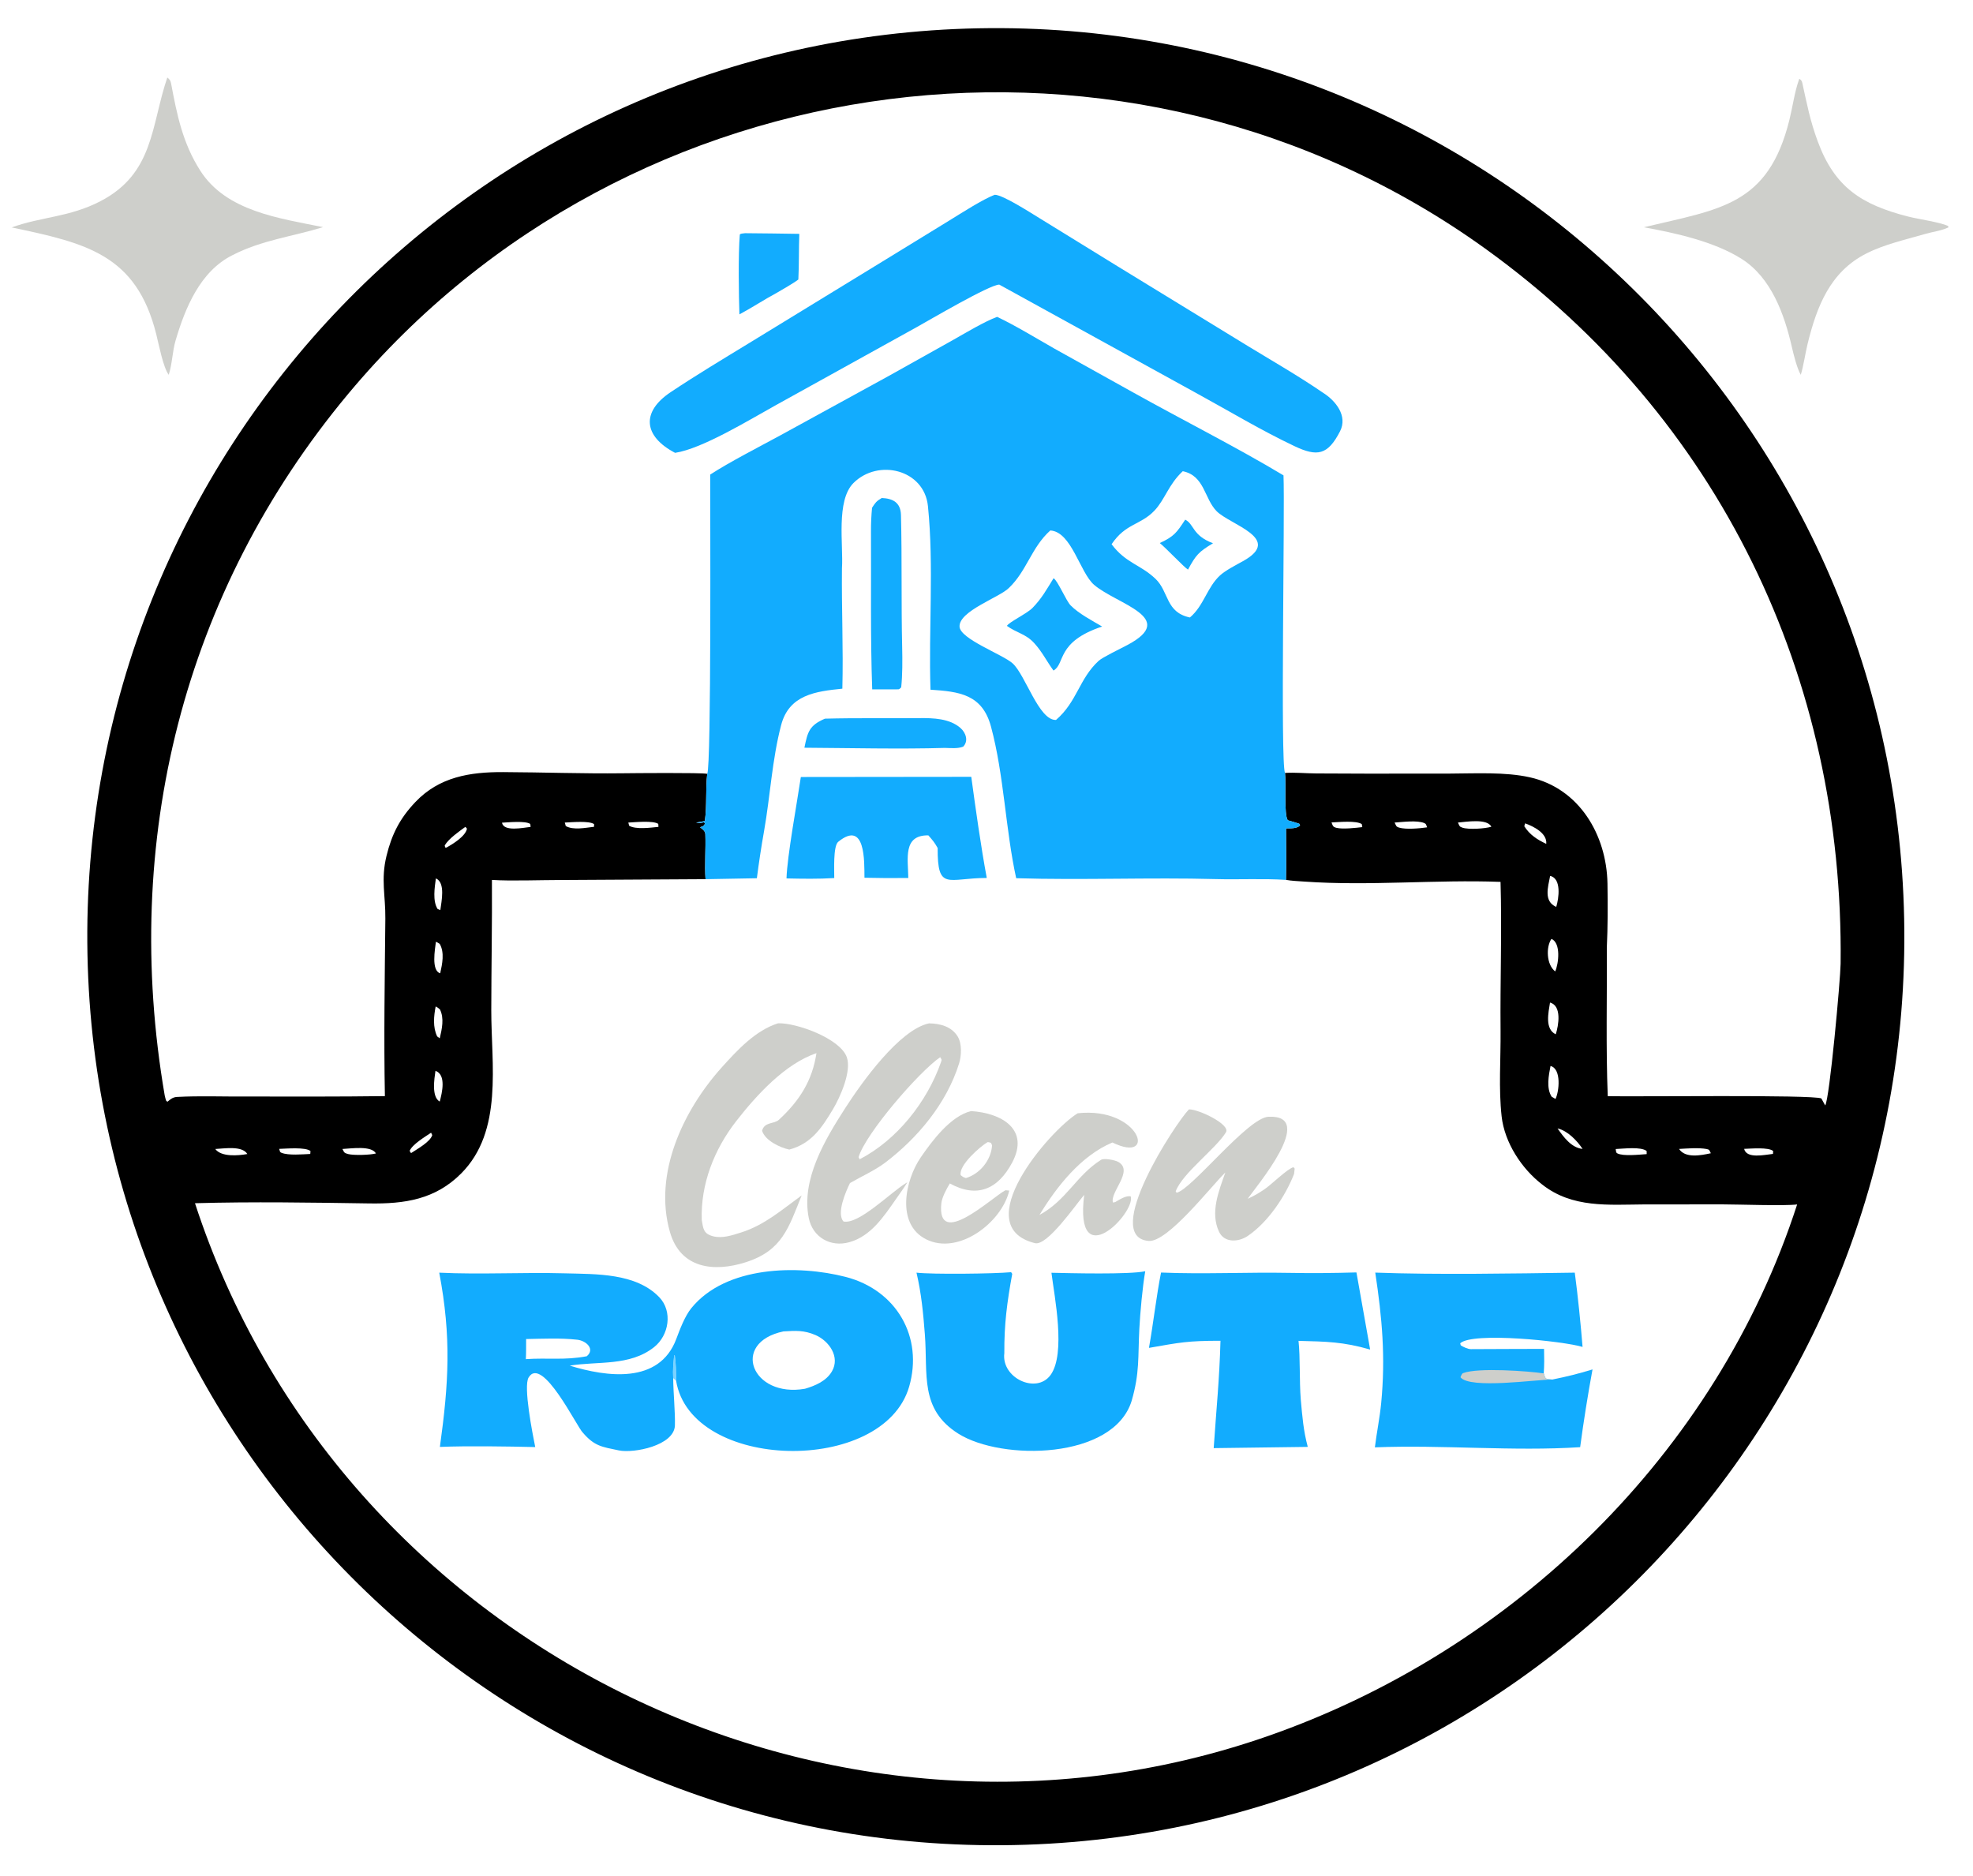 <?xml version="1.0" encoding="utf-8" ?><svg xmlns="http://www.w3.org/2000/svg" xmlns:xlink="http://www.w3.org/1999/xlink" width="405" height="385" viewBox="0 0 405 385"><clipPath id="cl_3"><rect width="405" height="385"/></clipPath><g clip-path="url(#cl_3)"><path transform="translate(-48 -55)" d="M248.793 60.81C351.751 58.812 436.843 140.642 438.869 243.6C440.894 346.558 359.086 431.671 256.129 433.724C153.133 435.777 67.981 353.932 65.955 250.936C63.928 147.939 145.796 62.809 248.793 60.81ZM148.98 235.617C149.034 244.521 148.858 253.438 148.845 262.361C148.83 273.503 151.33 287.162 142.666 295.869C137.336 301.225 131.028 302.14 123.765 302.019C111.92 301.842 99.866 301.642 88.025 301.976C117.574 392.623 218.238 442.648 308.092 411.411C358.636 393.841 400.343 353.366 416.901 302.229C414.308 302.557 405.017 302.221 401.635 302.214L385.58 302.222C378.165 302.271 370.748 303.022 364.549 298.126C360.332 294.88 356.837 289.509 356.242 284.159C355.599 278.372 356.078 272.377 356.022 266.571C355.924 256.44 356.313 246.129 356.017 236.018C342.791 235.516 329.044 236.897 315.748 235.956C314.563 235.873 313.115 235.811 311.972 235.607C312.053 232.18 311.983 228.479 311.982 225.031C312.977 225.023 314.171 225.095 314.867 224.435L314.698 224.084C313.871 223.806 313.176 223.601 312.334 223.372C311.544 222.175 312.02 215.883 311.771 213.654C313.87 213.525 316.044 213.743 318.165 213.759C321.744 213.785 325.322 213.793 328.902 213.801L345.667 213.788C350.97 213.766 356.959 213.431 361.991 214.543C372.199 216.798 377.795 226.409 377.968 236.352C378.046 240.853 378.037 245.123 377.831 249.624C377.899 259.659 377.627 270.014 378.025 280.006C383.795 280.138 420.05 279.669 421.87 280.47L422.66 281.901C423.554 280.644 425.787 256.055 425.826 252.808C426.518 194.028 400.925 140.734 353.109 106.2C280.129 53.491 177.099 66.766 119.501 135.817C85.523 176.55 72.879 227.745 81.806 279.833C81.879 280.25 82.002 280.6 82.133 281L82.403 281.135C82.994 280.596 83.522 280.204 84.357 280.16C89.039 279.913 93.756 280.11 98.445 280.074C107.967 280.088 117.492 280.117 127.007 279.993C126.775 267.934 126.982 255.638 127.1 243.571C127.147 238.774 126.148 235.546 127.337 230.684C128.43 226.219 130.094 222.963 133.267 219.626C138.166 214.474 144.438 213.455 151.267 213.484C159.354 213.519 167.671 213.824 175.751 213.726C178.092 213.697 191.962 213.573 193.174 213.838C192.802 217.087 193.142 220.199 192.689 223.528L190.895 223.856C191.61 223.988 191.784 223.908 192.497 223.791L192.764 224.032C192.241 224.725 192.565 224.454 191.705 224.808C192.171 225.191 192.761 225.541 192.788 226.22C192.902 229.103 192.625 232.628 192.825 235.463L162.998 235.635C158.977 235.636 152.806 235.867 148.98 235.617ZM334.273 223.838C334.619 224.501 334.528 224.674 335.2 224.877C336.632 225.309 339.476 225.038 340.947 224.821C340.72 224.285 340.79 224.126 340.368 223.949C338.888 223.325 335.965 223.732 334.273 223.838ZM386.016 291.898L386.008 291.255C384.798 290.338 381.361 290.777 379.654 290.853C379.744 291.327 379.676 291.579 379.996 291.746C381.215 292.382 384.575 291.989 386.016 291.898ZM365.401 228.215C365.607 226.019 362.82 224.644 361.068 224.003L360.89 224.593C362.013 226.355 363.522 227.331 365.401 228.215ZM125.172 291.761C124.248 290.106 120.142 290.753 118.287 290.842C118.654 291.512 118.591 291.672 119.484 291.891C120.705 292.189 124.03 292.075 125.172 291.761ZM327.642 224.776L327.532 224.155C326.387 223.395 322.864 223.749 321.319 223.816C321.605 224.475 321.545 224.733 322.354 224.928C323.649 225.239 326.296 224.934 327.642 224.776ZM98.773 291.878C97.706 290.131 94.085 290.751 92.189 290.847C93.422 292.509 96.855 292.225 98.773 291.878ZM111.689 291.867L111.732 291.261C110.681 290.426 106.86 290.775 105.31 290.822C105.481 291.334 105.399 291.474 105.783 291.628C107.229 292.209 110.081 291.935 111.689 291.867ZM136.491 287.503C135.242 288.347 132.649 289.886 132.087 291.233L132.373 291.694C133.695 290.822 136.319 289.378 136.728 287.998L136.491 287.503ZM183.162 224.724L183.125 224.113C182.075 223.397 178.318 223.773 176.974 223.843L177.155 224.505C178.568 225.298 181.494 224.893 183.162 224.724ZM372.857 290.828C371.741 289.14 369.751 287.074 367.725 286.628C368.941 288.373 370.568 290.612 372.857 290.828ZM143.529 224.724C142.174 225.718 140.159 227.1 139.287 228.526L139.377 228.947L139.617 228.984C140.947 228.26 143.573 226.649 143.855 225.086L143.529 224.724ZM399.187 291.717C398.878 291.135 398.955 290.965 398.315 290.85C396.616 290.543 394.372 290.741 392.662 290.836C393.935 292.787 397.118 292.169 399.187 291.717ZM151.04 223.869C151.396 225.767 155.346 224.908 156.921 224.732L156.853 224.129C155.846 223.442 152.365 223.798 151.04 223.869ZM406.021 290.819C406.511 292.901 410.175 292.046 411.941 291.855L411.977 291.259C410.995 290.443 407.471 290.774 406.021 290.819ZM163.937 223.84L164.135 224.557C165.706 225.441 168.107 224.913 169.936 224.71L169.945 224.157C168.909 223.441 165.384 223.781 163.937 223.84ZM137.472 235.301C137.221 237.179 136.773 239.935 137.826 241.58L138.386 241.807C138.611 240.054 139.487 236.187 137.472 235.301ZM347.27 223.839C347.623 224.524 347.504 224.657 348.195 224.89C349.495 225.328 352.894 225.087 354.135 224.696C353.273 222.97 349.069 223.681 347.27 223.839ZM137.39 274.802C137.152 276.436 136.547 280.154 138.263 281.115C138.743 279.335 139.645 275.607 137.39 274.802ZM137.43 261.592C137.042 263.572 136.822 265.875 137.741 267.74L138.266 268.128C138.723 266.184 139.215 264.035 138.309 262.203C137.907 261.879 137.885 261.817 137.43 261.592ZM137.479 248.306C137.293 249.852 136.487 254.221 138.36 254.781C138.789 252.85 139.281 250.527 138.266 248.754C137.955 248.556 137.82 248.443 137.479 248.306ZM366.171 260.795C365.851 262.856 365.063 266.198 367.347 267.306C367.946 265.497 368.623 261.421 366.171 260.795ZM366.469 247.715C365.321 249.358 365.434 253.037 367.238 254.395C367.942 252.808 368.458 248.583 366.469 247.715ZM366.197 234.792C365.754 237.096 364.828 240.02 367.451 241.152C367.987 239.426 368.57 235.313 366.197 234.792ZM366.275 273.812C365.892 275.763 365.392 278.38 366.505 280.108L367.294 280.576C368.053 279.09 368.559 274.364 366.275 273.812Z"/><path fill="#12ACFE" transform="translate(-48 -55)" d="M164.952 335.316C172.503 337.636 183.324 339.174 186.821 329.842C187.569 327.845 188.58 325.156 189.909 323.518C196.971 314.811 211.788 314.575 221.6 317.106C232.005 319.79 237.582 329.425 234.617 339.648C229.315 357.834 189.827 357.004 186.782 338.409C186.771 336.42 186.772 335.11 186.507 333.156L186.377 333.28C186.215 335.021 186.086 336.133 186.187 337.88C186.209 340.87 186.62 344.99 186.54 347.579C186.412 351.738 178.08 353.355 175.021 352.713C171.578 351.99 170.036 351.866 167.652 349.083C166.54 348.131 159.308 333.097 156.507 337.751C155.396 339.596 157.317 349.284 157.866 352.028C152.127 351.895 143.984 351.767 138.298 351.997C140.109 338.918 140.68 329.493 138.164 316.233C146.8 316.645 155.287 316.127 163.921 316.367C170.311 316.546 178.503 316.263 183.318 321.259C186.121 324.167 185.331 329.093 182.263 331.52C177.254 335.482 170.743 334.365 164.952 335.316ZM213.234 340.063C215.36 339.441 217.617 338.472 218.767 336.503C220.503 333.529 218.185 330.241 215.398 329.039C212.987 328 211.279 328.151 208.81 328.289C197.883 330.609 202.317 341.966 213.234 340.063ZM155.943 333.983C160.349 333.672 163.932 334.252 168.447 333.386C170.196 331.925 168.343 330.2 166.491 329.995C163.021 329.611 159.471 329.795 155.997 329.855C155.99 331.199 156.011 332.65 155.943 333.983Z"/><path fill="#12ACFE" transform="translate(-48 -55)" d="M330.302 316.22C342.969 316.681 358.48 316.412 371.257 316.228C371.871 320.784 372.494 326.949 372.856 331.477C369.013 330.29 350.261 328.338 347.737 330.731L347.847 331.151C348.384 331.49 349.315 331.931 349.944 331.929C354.932 331.917 359.962 331.874 364.95 331.875C364.99 333.7 365.015 335.093 364.886 336.908C365.256 338.124 365.236 338.07 366.632 338.173C369.852 337.511 371.766 337.04 374.899 336.091C373.949 341.231 373.05 346.876 372.361 352.05C358.663 352.945 344.056 351.533 330.223 352.088C330.597 349.045 331.228 346.014 331.52 342.978C332.429 333.522 331.706 325.54 330.302 316.22Z"/><path fill="#CECFCB" transform="translate(-48 -55)" d="M366.632 338.173C363.448 338.144 349.712 340.186 347.789 337.695C347.926 337.396 348.057 336.959 348.322 336.855C351.356 335.664 361.893 336.447 364.886 336.908C365.256 338.124 365.236 338.07 366.632 338.173Z"/><path fill="#12ACFE" transform="translate(-48 -55)" d="M263.83 316.251C267.384 316.334 279.917 316.65 283.087 315.935C282.531 319.059 282.04 324.548 281.873 327.75C281.569 333.616 281.97 336.766 280.29 342.554C276.56 354.611 253.632 354.891 244.723 349.283C236.74 344.257 238.481 337.105 237.849 328.905C237.511 324.519 237.121 320.429 236.128 316.231C239.345 316.607 252.06 316.465 255.553 316.135C255.629 316.25 255.705 316.366 255.781 316.481C254.724 322.308 254.125 326.731 254.158 332.755C253.512 337.868 260.77 341.241 263.663 337.219C266.82 332.829 264.455 321.204 263.83 316.251Z"/><path fill="#12ACFE" transform="translate(-48 -55)" d="M286.33 316.206C294.996 316.575 304.01 316.109 312.71 316.276C317.183 316.361 321.98 316.318 326.438 316.182L329.252 332.016C323.702 330.408 320.23 330.376 314.551 330.231C314.923 333.699 314.701 338.359 315.015 342.312C315.331 345.774 315.541 348.612 316.448 351.992L297.137 352.248C297.669 344.351 298.313 338.23 298.53 330.211C291.719 330.212 290.283 330.55 283.848 331.671C284.73 326.763 285.395 320.853 286.33 316.206Z"/><path fill="#CECFCB" transform="translate(-48 -55)" d="M207.716 265.046C211.449 264.906 220.467 268.154 221.827 272.015C222.833 274.87 220.497 280.162 218.958 282.727C216.685 286.518 214.545 289.754 210.018 290.967C208.075 290.552 205.05 289.107 204.433 287.095C204.948 285.218 206.872 285.786 207.901 284.837C212.195 280.877 214.765 276.705 215.592 271.176C209.109 273.369 203.237 279.85 199.115 285.139C194.618 290.91 191.798 298.039 192.05 305.438C192.357 307.183 192.379 308.221 194.336 308.75C196.264 309.271 198.34 308.545 200.153 307.973C204.96 306.456 208.587 303.251 212.555 300.375C209.873 307.039 208.568 311.703 201.086 314.09C194.559 316.172 187.668 315.427 185.508 307.848C182.097 295.881 188.247 282.905 196.137 274.116C199.318 270.584 203.082 266.493 207.716 265.046Z"/><path fill="#12ACFE" transform="translate(-48 -55)" d="M212.39 214.49L247.375 214.452C248.261 220.995 249.36 228.802 250.555 235.212C242.493 235.228 240.442 237.979 240.474 229.063C239.789 227.85 239.466 227.505 238.567 226.472C233.3 226.38 234.399 231.289 234.448 235.216C231.384 235.258 228.513 235.241 225.449 235.169C225.417 231.838 225.694 223.214 220.062 227.792C218.989 228.665 219.264 233.779 219.248 235.234C216.09 235.436 212.606 235.379 209.447 235.307C209.571 230.813 211.641 219.573 212.39 214.49Z"/><path fill="#CECFCB" transform="translate(-48 -55)" d="M238.705 265.059C240.972 265.092 243.313 265.687 244.589 267.758C245.483 269.209 245.367 271.718 244.872 273.297C242.308 281.472 236.433 288.534 229.69 293.659C227.543 295.271 224.784 296.495 222.475 297.84C221.606 299.596 219.657 304.117 221.15 305.726C224.275 306.402 230.846 299.743 233.943 297.87L234.247 297.689C233.609 298.768 232.579 300.172 231.84 301.236C229.372 304.776 226.731 308.766 222.321 309.985C218.481 311.046 214.831 308.98 214.023 305.029C212.404 297.111 217.4 288.833 221.505 282.446C224.884 277.19 232.643 266.327 238.705 265.059ZM224.459 292.96C232.093 289.003 238.268 281.237 241.146 273.058C241.371 272.418 241.294 272.532 240.995 272.004C236.614 275.011 225.671 287.697 224.242 292.515L224.459 292.96Z"/><path fill="#CECFCB" transform="translate(-48 -55)" d="M292.056 282.714C293.986 282.653 300.639 285.809 299.649 287.427C297.583 290.804 290.702 295.822 289.335 299.541L289.521 299.826C292.578 299.207 304.118 284.429 308.371 284.228C318.477 283.75 305.737 298.659 304.121 301.069C305.684 300.335 306.179 300.031 307.556 299.115C308.947 298.189 312.279 294.876 313.51 294.585L313.759 294.868L313.633 295.975C311.815 300.601 308.307 305.851 304.133 308.693C302.277 309.956 299.326 310.185 298.223 307.814C296.382 303.857 298.189 299.473 299.525 295.668C296.568 298.535 287.667 310.065 283.766 309.719C274.009 308.856 289.348 285.462 292.056 282.714Z"/><path fill="#CECFCB" transform="translate(-48 -55)" d="M269.218 283.513C282.075 282.105 285.663 294.056 276.341 289.512C269.88 292.234 264.921 298.543 261.37 304.387C266.939 301.371 268.952 296.249 274.006 293.077C274.648 292.674 276.898 293.122 277.563 293.505C280.795 295.368 275.777 299.711 276.46 301.839L276.919 301.743C277.761 301.257 279.166 300.333 280.108 300.574C281.133 303.996 268.489 316.915 270.553 300.263C268.842 302.242 262.988 310.807 260.447 310.175C246.537 306.717 263.37 287.111 269.218 283.513Z"/><path fill="#CECFCB" transform="translate(-48 -55)" d="M247.335 283.065C253.615 283.467 259.39 286.802 255.776 293.618C252.807 299.219 248.479 300.947 242.974 297.92C242.3 299.017 241.354 300.795 241.23 301.992C240.242 311.545 251.591 300.805 254.384 299.314C254.646 299.337 254.908 299.359 255.17 299.382C253.659 305.905 244.76 312.745 238.084 309.371C231.887 306.24 233.791 297.231 237.023 292.535C239.297 289.23 243.117 284.072 247.335 283.065ZM246.271 296.816C249.154 295.959 251.466 293.093 251.642 290.096L251.424 289.581C251.137 289.506 251 289.44 250.713 289.44C249.132 290.386 244.776 294.197 245.199 296.212C245.696 296.609 245.673 296.593 246.271 296.816Z"/><path fill="#12ACFE" transform="translate(-48 -55)" d="M228.998 157.221C231.283 157.317 232.877 158.148 232.943 160.722C233.174 169.779 232.98 178.865 233.19 187.931C233.249 190.466 233.262 193.585 232.99 196.088C232.442 196.639 232.604 196.46 231.562 196.501L227.039 196.497C226.652 185.705 226.845 174.836 226.787 164.035C226.779 162.435 226.858 160.815 227.006 159.223C227.742 158.11 227.864 157.903 228.998 157.221Z"/><path fill="#12ACFE" transform="translate(-48 -55)" d="M217.336 202.516C223.806 202.343 230.328 202.469 236.802 202.404C239.61 202.376 242.912 202.481 245.14 204.414C246.255 205.381 246.864 207.095 245.708 208.265C244.565 208.701 243.201 208.546 241.937 208.519C232.937 208.792 222.176 208.535 213.121 208.481C213.788 205.225 214.109 203.901 217.336 202.516Z"/><path fill="#45C1FF" fill-opacity="0.706" transform="translate(-48 -55)" d="M186.187 337.88C186.086 336.133 186.215 335.021 186.377 333.28L186.507 333.156C186.772 335.11 186.771 336.42 186.782 338.409L186.187 337.88Z"/><path fill="#12ACFE" transform="translate(-48 -55)" d="M252.222 94.98C253.947 95.039 259.548 98.674 261.378 99.783L277.399 109.654L304.129 126.016C309.303 129.168 314.533 132.162 319.542 135.593C322.161 137.225 324.7 140.37 323.063 143.548C320.555 148.419 318.398 148.796 313.718 146.577C306.806 143.3 300.326 139.38 293.642 135.728L253.121 113.421C251.182 113.403 238.746 120.723 236.18 122.145L207.251 138.171C201.848 141.16 192.196 147.093 186.576 147.953C180.107 144.567 179.554 139.577 185.653 135.505C190.935 131.979 196.315 128.754 201.734 125.447L227.617 109.615L242.846 100.276C245.149 98.867 249.921 95.779 252.222 94.98Z"/><path fill="#12ACFE" transform="translate(-48 -55)" d="M200.93 102.867C204.626 102.874 208.37 102.967 212.074 103.004C211.951 106.115 212.039 109.207 211.878 112.371C210.847 113.171 208.561 114.445 207.351 115.162C204.895 116.471 202.435 118.117 199.782 119.53C199.649 115.923 199.522 107.146 199.858 103.198C199.882 102.919 200.501 102.934 200.93 102.867Z"/><path fill="#12ACFE" transform="translate(-48 -55)" d="M252.68 120.038C256.421 121.806 260.785 124.482 264.45 126.563L280.585 135.544C290.396 141.025 302.005 146.887 311.465 152.575C311.772 159.626 310.804 211.561 311.771 213.654C312.02 215.883 311.544 222.175 312.334 223.372C313.176 223.601 313.871 223.806 314.698 224.084L314.867 224.435C314.171 225.095 312.977 225.023 311.982 225.031C311.983 228.479 312.053 232.18 311.972 235.607C307.324 235.302 302.277 235.572 297.602 235.445C283.959 235.075 270.204 235.683 256.594 235.265C254.389 225.229 254.11 214.13 251.421 204.14C249.633 197.496 244.871 196.96 239.004 196.569C238.591 184.157 239.728 171.225 238.481 158.893C237.72 151.365 228.265 149.089 223.196 154.143C219.57 157.759 221.144 166.861 220.83 171.641C220.738 179.898 221.123 188.128 220.911 196.362C215.442 196.91 209.983 197.611 208.351 203.814C206.485 210.903 206.112 218.388 204.837 225.606C204.271 228.813 203.777 232.051 203.364 235.272L192.825 235.463C192.625 232.628 192.902 229.103 192.788 226.22C192.761 225.541 192.171 225.191 191.705 224.808C192.565 224.454 192.241 224.725 192.764 224.032L192.497 223.791C191.784 223.908 191.61 223.988 190.895 223.856L192.689 223.528C193.142 220.199 192.802 217.087 193.174 213.838C194.033 212.353 193.774 158.355 193.781 152.415C197.714 149.851 204.014 146.629 208.157 144.375L230.432 132.169L243.716 124.737C246.319 123.265 249.998 121.05 252.68 120.038ZM264.769 202.78C269.126 199.011 269.498 194.351 273.508 190.657C274.312 189.915 278.063 188.121 279.464 187.374C289.924 181.802 277.261 179.044 272.603 175.06C269.663 172.546 267.98 164.15 263.596 163.885C259.723 167.355 258.796 172.151 255.105 175.68C253.178 177.63 244.819 180.414 244.968 183.627C245.086 186.165 253.783 189.317 255.843 191.147C258.491 193.498 261.239 202.919 264.769 202.78ZM292.252 181.746C295.118 179.341 295.773 175.538 298.454 173.094C299.583 172.064 301.787 170.939 303.138 170.189C311.5 165.553 300.503 162.747 297.725 159.915C295.191 157.331 295.27 152.631 290.786 151.722C287.856 154.453 287.133 157.548 284.957 159.829C282.113 162.811 279.055 162.41 276.18 166.71C279.094 170.616 282.095 170.853 285.193 173.815C287.991 176.491 287.241 180.688 292.252 181.746Z"/><path fill="#12ACFE" transform="translate(-48 -55)" d="M264.269 173.687C265.133 174.208 266.842 178.323 267.766 179.263C269.431 180.958 272.179 182.392 274.237 183.604C264.731 186.769 266.724 191.234 264.25 192.64C262.85 190.726 261.93 188.784 260.28 186.991C258.534 185.092 256.706 184.929 254.692 183.473C255.065 182.722 258.783 180.961 259.915 179.809C261.846 177.845 262.839 175.996 264.269 173.687Z"/><path fill="#12ACFE" transform="translate(-48 -55)" d="M291.291 161.665C293.164 162.625 292.711 164.897 296.995 166.515C294.047 168.282 293.485 168.914 291.866 171.92C291.193 171.573 287.348 167.499 286.072 166.467C289.045 165.091 289.558 164.291 291.291 161.665Z"/><path fill="#CECFCB" transform="translate(-48 -55)" d="M82.343 70.91C82.784 71.269 83.002 71.497 83.114 72.096C84.324 78.568 85.502 84.39 89.115 90.04C94.458 98.397 105.349 99.794 114.315 101.626C108.063 103.553 101.72 104.278 95.699 107.386C89.073 110.703 85.998 118.237 84.027 124.945C83.394 127.101 83.363 129.669 82.634 131.935C81.486 130.404 80.586 125.633 80.059 123.542C75.954 107.236 65.664 104.898 50.397 101.683C56.48 99.475 62.28 99.595 68.622 96.296C79.632 90.568 78.979 80.82 82.343 70.91Z"/><path fill="#CECFCB" transform="translate(-48 -55)" d="M417.346 71.167C417.673 71.399 417.859 71.554 417.958 72.005C418.926 76.416 419.553 79.752 421.133 84.031C424.612 93.456 430.119 97.017 439.722 99.459C441.89 100.011 446.072 100.572 447.888 101.378L447.963 101.677C446.457 102.385 444.826 102.543 443.232 103.008C439.176 104.193 434.841 105.131 431.076 107.049C423.67 110.821 420.959 117.854 419.066 125.51C418.578 127.485 418.215 130.107 417.648 131.937C416.879 130.626 416.161 127.736 415.812 126.208C414.279 119.509 411.594 111.997 405.502 108.138C399.862 104.566 391.903 102.83 385.443 101.647C401.062 97.903 410.957 97.225 415.32 79.585C415.964 76.98 416.358 73.989 417.23 71.492L417.346 71.167Z"/></g></svg>